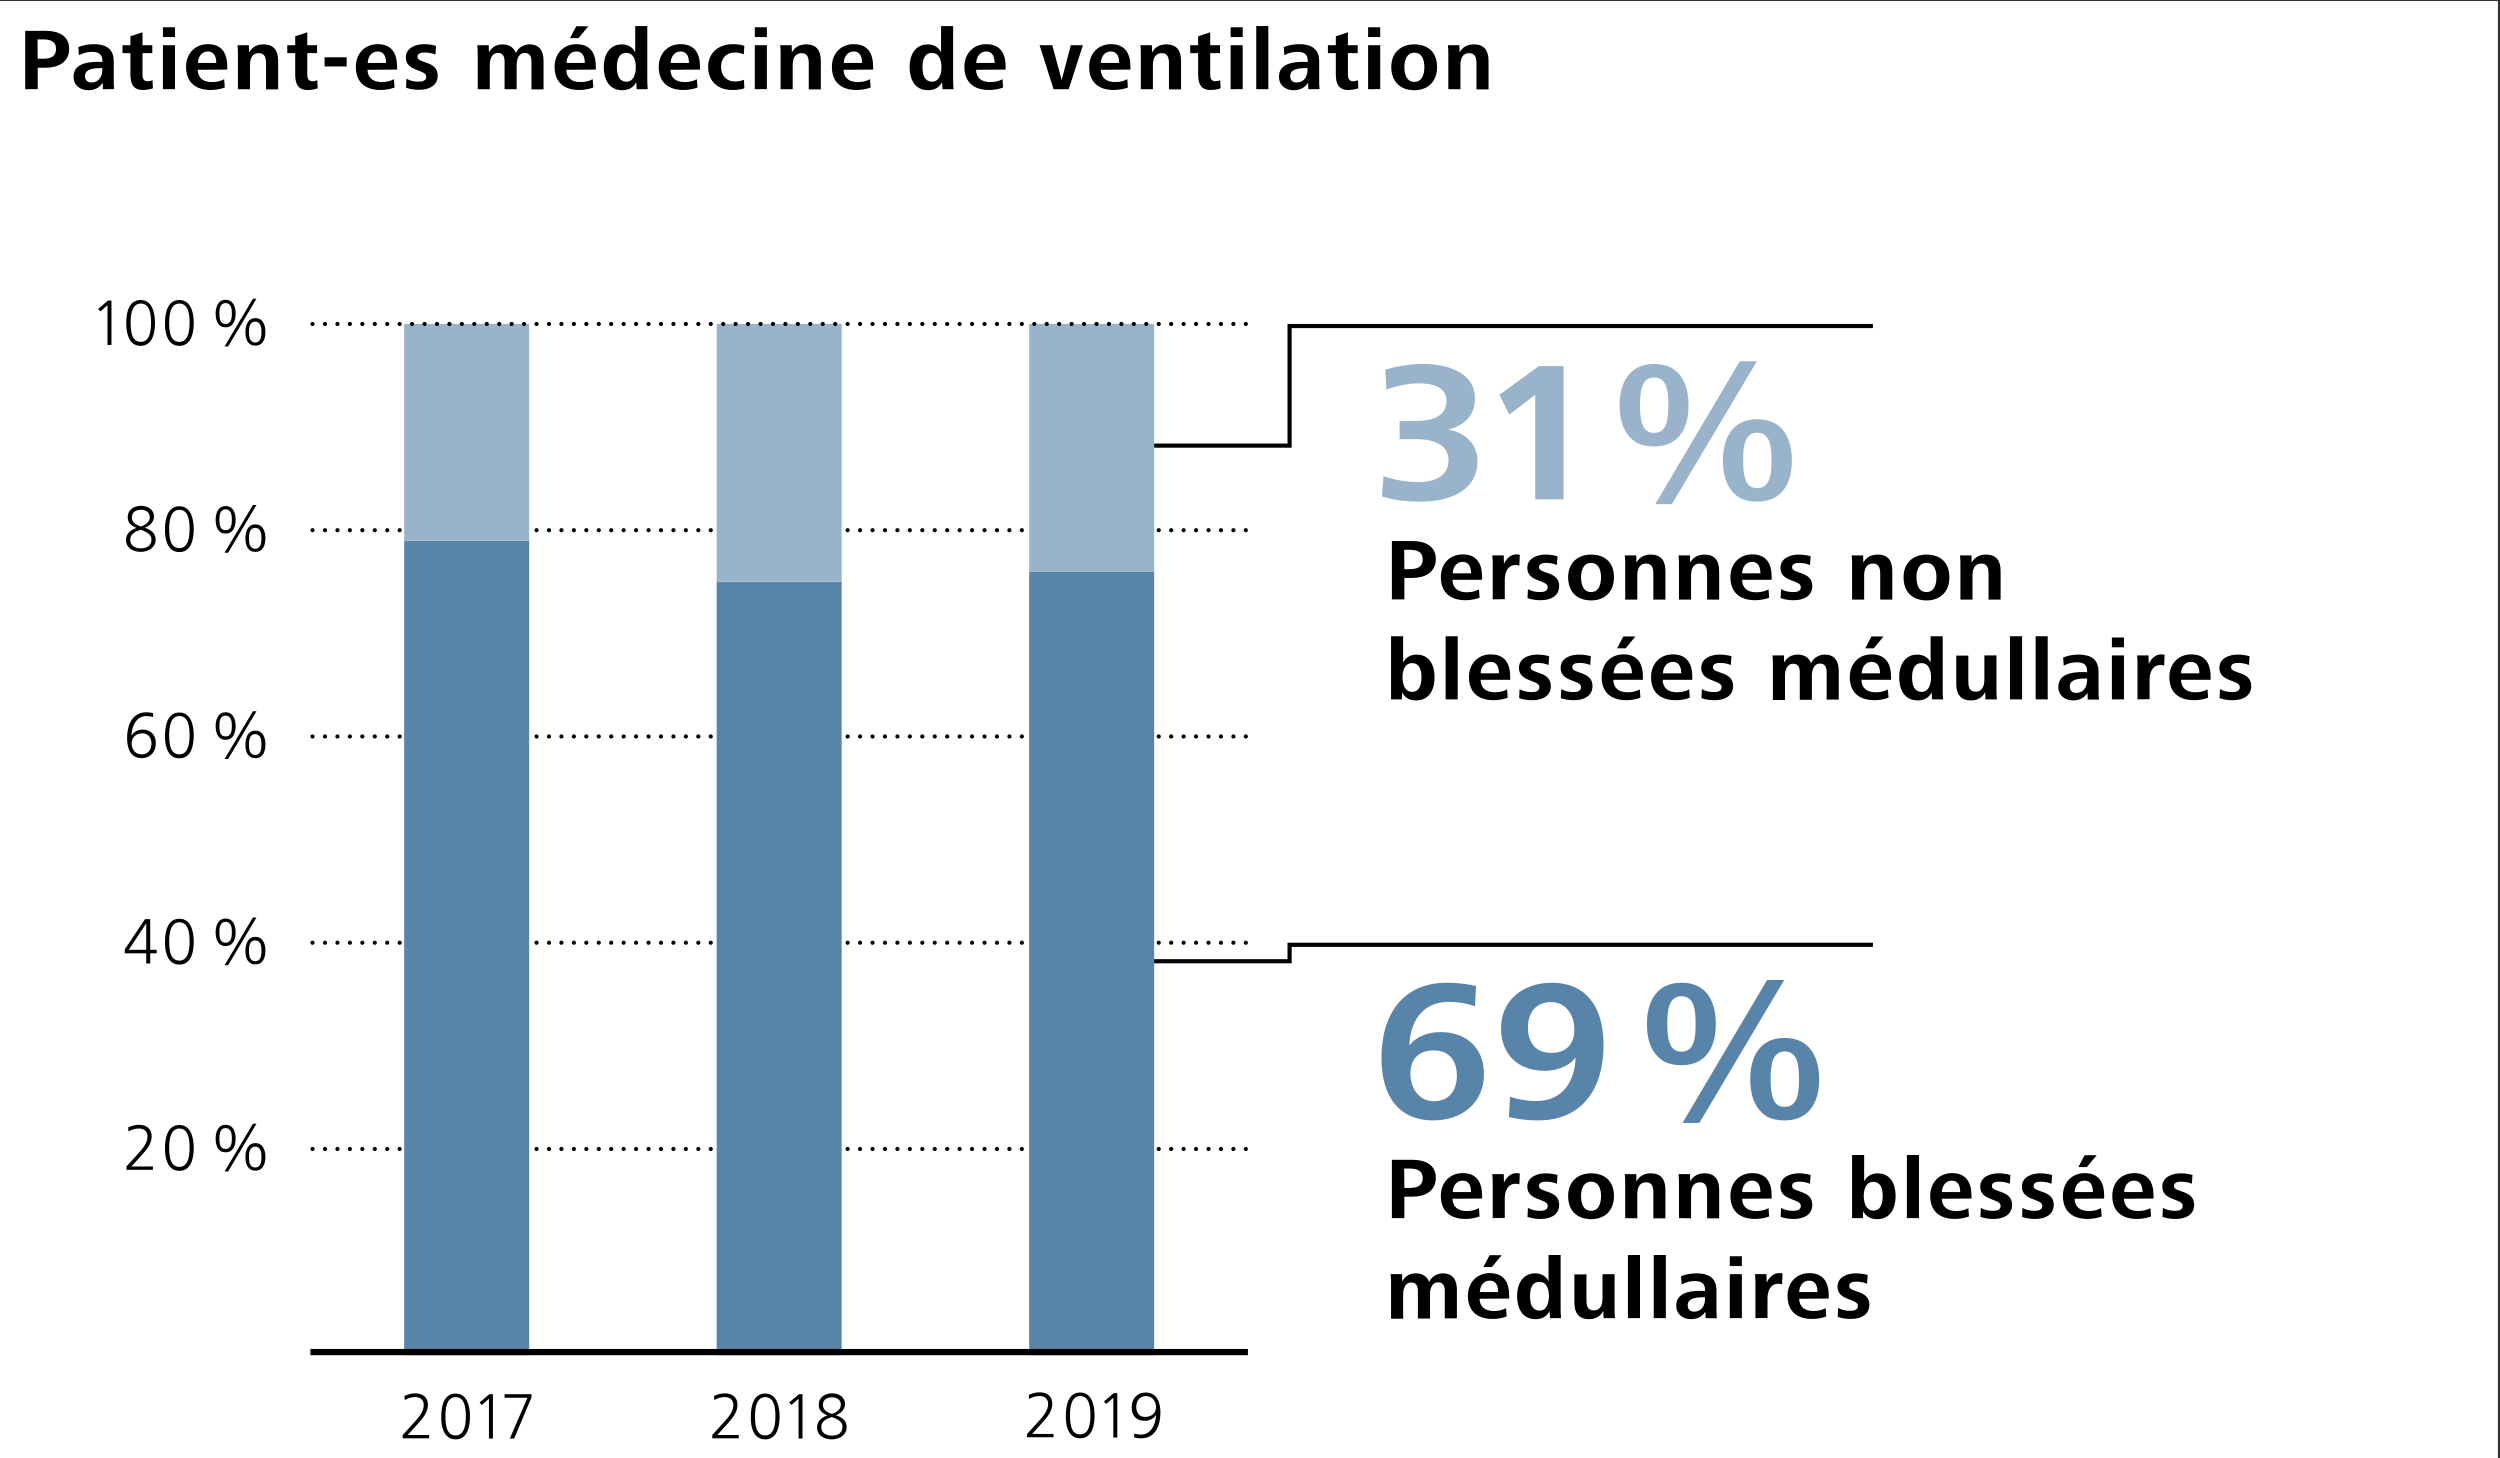 <?xml version="1.0" encoding="utf-8"?>
<!-- Generator: Adobe Illustrator 24.0.3, SVG Export Plug-In . SVG Version: 6.00 Build 0)  -->
<svg version="1.1" id="Ebene_1" xmlns="http://www.w3.org/2000/svg" xmlns:xlink="http://www.w3.org/1999/xlink" x="0px" y="0px"
	 viewBox="0 0 1200 700" style="enable-background:new 0 0 1200 700;" xml:space="preserve">
<rect x="0" y="0" width="1200" height="700" fill="#333333" stroke="none"/>
<style type="text/css">
	.st0{fill:#FFFFFF;}
	.st1{fill:none;stroke:#000000;stroke-width:2;stroke-linecap:round;stroke-linejoin:round;stroke-dasharray:0,5.973;}
	.st2{fill:none;stroke:#000000;stroke-width:2;stroke-linecap:round;stroke-linejoin:round;}
	.st3{fill:#5984A9;}
	.st4{fill:#99B3CA;}
	.st5{fill:none;stroke:#000000;stroke-width:2;}
	.st6{fill:none;stroke:#000000;stroke-width:3;}
</style>
<g>
	<polygon class="st0" points="-1,0.5 -1,700.5 1199,700.5 1199,0.5 	"/>
	<line class="st1" x1="156" y1="551.5" x2="595" y2="551.5"/>
	<path class="st2" d="M150,551.5L150,551.5 M598,551.5L598,551.5"/>
	<line class="st1" x1="156" y1="353.5" x2="595" y2="353.5"/>
	<path class="st2" d="M150,353.5L150,353.5 M598,353.5L598,353.5"/>
	<line class="st1" x1="156" y1="452.5" x2="595" y2="452.5"/>
	<path class="st2" d="M150,452.5L150,452.5 M598,452.5L598,452.5"/>
	<line class="st1" x1="156" y1="254.5" x2="595" y2="254.5"/>
	<path class="st2" d="M150,254.5L150,254.5 M598,254.5L598,254.5"/>
	<polygon class="st3" points="194,259.5 194,650.5 254,650.5 254,259.5 	"/>
	<polygon class="st3" points="344,279.2 344,650.5 404,650.5 404,279.2 	"/>
	<polygon class="st3" points="494,274.3 494,650.5 554,650.5 554,274.3 	"/>
	<polygon class="st4" points="194,155.5 194,259.5 254,259.5 254,155.5 	"/>
	<polygon class="st4" points="344,155.5 344,279.2 404,279.2 404,155.5 	"/>
	<polygon class="st4" points="494,155.5 494,274.3 554,274.3 554,155.5 	"/>
	<g>
		<path d="M12.1,42.8v-28H22c5.9,0,11.2,2.3,11.2,8.6c0,6.5-5.3,9.1-11.2,9.1h-3.9v10.3H12.1z M18.1,28.2h2.2c3.4,0,6.6-0.6,6.6-4.8
			c0-3.3-2.4-4.5-6.3-4.5H18L18.1,28.2L18.1,28.2z"/>
	</g>
	<g>
		<path d="M49.4,42.8l-0.1-3.1c-1.5,2.3-3.7,3.6-6.9,3.6c-3.9,0-7.1-2.3-7.1-6.5c0-5.6,5.4-7.1,11.3-7.1c0.8,0,1.7,0,2.5,0.1V29
			c0-3-1.8-4.1-5-4.1c-1.9,0-4.2,0.5-6.2,1.6l-0.3-3.9c2.2-0.9,4.9-1.4,7.3-1.4c5.7,0,9.7,2,9.7,8.2v8.4c0,2.1,0,3.5,0.2,5
			C54.8,42.8,49.4,42.8,49.4,42.8z M47.9,32.7c-3.4,0-7.1,0.6-7.1,3.8c0,2.1,1.3,3.1,3.1,3.1c3.5,0,5.2-2.9,5.2-6v-0.9
			C49.1,32.7,47.9,32.7,47.9,32.7z"/>
		<path d="M73.4,42.4c-1.5,0.5-3.2,0.8-4.8,0.8c-4.8,0-6-3.1-6-7.5V25.5h-3.8v-3.8h3.8v-4.3l5.8-1.9v6.2h4.7v3.8h-4.7v10.3
			c0,1.8,0.5,3.2,2.5,3.2c0.8,0,1.6-0.2,2.3-0.5L73.4,42.4z"/>
		<path d="M78.2,17.8v-4.7H84v4.7H78.2z M78.2,42.8V21.7H84v21.1C84,42.8,78.2,42.8,78.2,42.8z"/>
		<path d="M94.9,33.5c0.1,3.7,2.4,5.9,6.9,5.9c2.1,0,4.3-0.5,5.8-1.4l0.3,4c-1.7,0.7-4.4,1.2-6.7,1.2c-7.8,0-11.9-4.1-11.9-11.1
			c0-6.3,4.2-10.9,10.5-10.9c6.8,0,9.3,4.5,9.3,10.8v1.4L94.9,33.5L94.9,33.5z M103.8,30.2c0-2.6-0.8-5.5-4-5.5s-4.7,2.8-4.8,5.5
			H103.8z"/>
		<path d="M114.2,42.8V26.4c0-1.6,0-3.2-0.2-4.7h5.5l0.1,3.5c1.4-2.7,3.9-3.9,6.8-3.9c5.1,0,7.1,3,7.1,7.9v13.7h-5.8V30.5
			c0-2.5-0.4-5-3.5-5c-3.3,0-4.2,2.9-4.2,5.7v11.6C120,42.8,114.2,42.8,114.2,42.8z"/>
		<path d="M152.5,42.4c-1.5,0.5-3.2,0.8-4.8,0.8c-4.8,0-6-3.1-6-7.5V25.5h-3.8v-3.8h3.8v-4.3l5.8-1.9v6.2h4.7v3.8h-4.7v10.3
			c0,1.8,0.5,3.2,2.5,3.2c0.8,0,1.6-0.2,2.3-0.5L152.5,42.4z"/>
	</g>
	<g>
		<path d="M155.8,31.9v-4.4h10.6v4.4H155.8z"/>
		<path d="M176.4,33.5c0.1,3.7,2.4,5.9,6.9,5.9c2.1,0,4.3-0.5,5.8-1.4l0.3,4c-1.7,0.7-4.4,1.2-6.7,1.2c-7.8,0-11.9-4.1-11.9-11.1
			c0-6.3,4.2-10.9,10.5-10.9c6.8,0,9.3,4.5,9.3,10.8v1.4L176.4,33.5L176.4,33.5z M185.3,30.2c0-2.6-0.8-5.5-4-5.5s-4.7,2.8-4.8,5.5
			H185.3z"/>
		<path d="M195.1,37.8c1.8,1,3.8,1.4,5.8,1.4c2.2,0,3.7-0.6,3.7-2.4c0-3.6-9.8-2.3-9.8-9.2c0-4.7,4.8-6.4,8.7-6.4
			c2.1,0,4.2,0.3,5.8,0.8l-0.3,4.2c-1.7-0.7-3.4-1-5.2-1c-1.5,0-3.4,0.3-3.4,2.1c0,3.3,9.7,1.7,9.7,9c0,5.1-4.6,6.8-8.8,6.8
			c-2.4,0-4.4-0.3-6.4-1L195.1,37.8z"/>
		<path d="M229.3,42.8V26.4c0-1.6,0-3.2-0.2-4.7h5.5l0.1,3.5c1.3-2.6,3.6-3.9,6.6-3.9c3.2,0,5.5,1.7,6.3,4.2c1-2.6,3.9-4.2,6.5-4.2
			c5,0,6.8,3.3,6.8,7.9v13.7h-5.8V29.6c0-2.2-0.7-4.2-3.2-4.2c-2.9,0-3.9,3-3.9,5.7v11.7h-5.8V29.6c0-2.2-0.6-4.2-3.2-4.2
			c-2.9,0-3.9,3-3.9,5.7v11.7C235.1,42.8,229.3,42.8,229.3,42.8z"/>
		<path d="M271.8,33.5c0.1,3.7,2.4,5.9,6.9,5.9c2.1,0,4.3-0.5,5.8-1.4l0.3,4c-1.7,0.7-4.4,1.2-6.7,1.2c-7.8,0-11.9-4.1-11.9-11.1
			c0-6.3,4.2-10.9,10.5-10.9c6.8,0,9.3,4.5,9.3,10.8v1.4L271.8,33.5L271.8,33.5z M280.7,30.2c0-2.6-0.8-5.5-4-5.5s-4.7,2.8-4.8,5.5
			H280.7z M273.6,18.3l3-5.7h5.8l-4.7,5.7H273.6z"/>
		<path d="M305.6,42.8l-0.2-3.4c-1.3,2.7-3.8,3.9-6.7,3.9c-6.5,0-8.9-5.4-8.9-11.1c0-5.6,2.5-10.9,8.8-10.9c2.7,0,5.3,1.4,6.3,3.9
			V12.5h5.8v24.4c0,2.4,0,4.2,0.2,5.9C310.9,42.8,305.6,42.8,305.6,42.8z M300.7,39.2c3.6,0,4.5-4.1,4.5-7c0-2.9-0.9-6.8-4.6-6.8
			c-3.8,0-4.5,3.8-4.5,6.8c0,1.5,0.2,3.3,0.8,4.7C297.6,38.2,298.8,39.2,300.7,39.2z"/>
		<path d="M321.8,33.5c0.1,3.7,2.4,5.9,6.9,5.9c2.1,0,4.3-0.5,5.8-1.4l0.3,4c-1.7,0.7-4.4,1.2-6.7,1.2c-7.8,0-11.9-4.1-11.9-11.1
			c0-6.3,4.2-10.9,10.5-10.9c6.8,0,9.3,4.5,9.3,10.8v1.4L321.8,33.5L321.8,33.5z M330.7,30.2c0-2.6-0.8-5.5-4-5.5s-4.7,2.8-4.8,5.5
			H330.7z"/>
		<path d="M357.3,42.4c-1.9,0.6-3.7,0.8-5.8,0.8c-6.9,0-11.6-4.2-11.6-11.1c0-6.8,5.1-10.9,11.8-10.9c2.1,0,3.7,0.2,5.6,0.8
			l-0.3,4.1c-1.3-0.6-2.7-0.9-4.2-0.9c-4.3,0-6.7,2.9-6.7,6.9c0,3.9,2.3,7,6.7,7c1.5,0,2.8-0.2,4.3-0.8L357.3,42.4z"/>
		<path d="M362.3,17.8v-4.7h5.8v4.7H362.3z M362.3,42.8V21.7h5.8v21.1C368.1,42.8,362.3,42.8,362.3,42.8z"/>
		<path d="M374.7,42.8V26.4c0-1.6,0-3.2-0.2-4.7h5.5l0.1,3.5c1.4-2.7,3.9-3.9,6.8-3.9c5.1,0,7.1,3,7.1,7.9v13.7h-5.8V30.5
			c0-2.5-0.4-5-3.5-5c-3.3,0-4.2,2.9-4.2,5.7v11.6C380.5,42.8,374.7,42.8,374.7,42.8z"/>
		<path d="M404.9,33.5c0.1,3.7,2.4,5.9,6.9,5.9c2.1,0,4.3-0.5,5.8-1.4l0.3,4c-1.7,0.7-4.4,1.2-6.7,1.2c-7.8,0-11.9-4.1-11.9-11.1
			c0-6.3,4.2-10.9,10.5-10.9c6.8,0,9.3,4.5,9.3,10.8v1.4L404.9,33.5L404.9,33.5z M413.8,30.2c0-2.6-0.8-5.5-4-5.5s-4.7,2.8-4.8,5.5
			H413.8z"/>
		<path d="M452.4,42.8l-0.2-3.4c-1.3,2.7-3.8,3.9-6.7,3.9c-6.5,0-8.9-5.4-8.9-11.1c0-5.6,2.5-10.9,8.8-10.9c2.7,0,5.3,1.4,6.3,3.9
			V12.5h5.8v24.4c0,2.4,0,4.2,0.2,5.9C457.7,42.8,452.4,42.8,452.4,42.8z M447.4,39.2c3.6,0,4.5-4.1,4.5-7c0-2.9-0.9-6.8-4.6-6.8
			c-3.8,0-4.5,3.8-4.5,6.8c0,1.5,0.2,3.3,0.8,4.7C444.3,38.2,445.5,39.2,447.4,39.2z"/>
		<path d="M468.5,33.5c0.1,3.7,2.4,5.9,6.9,5.9c2.1,0,4.3-0.5,5.8-1.4l0.3,4c-1.7,0.7-4.4,1.2-6.7,1.2c-7.8,0-11.9-4.1-11.9-11.1
			c0-6.3,4.2-10.9,10.5-10.9c6.8,0,9.3,4.5,9.3,10.8v1.4L468.5,33.5L468.5,33.5z M477.4,30.2c0-2.6-0.8-5.5-4-5.5s-4.7,2.8-4.8,5.5
			H477.4z"/>
		<path d="M505.7,42.8L499,21.7h6.1l4.5,16.7l4.4-16.7h5.8L513,42.8H505.7z"/>
		<path d="M528.4,33.5c0.1,3.7,2.4,5.9,6.9,5.9c2.1,0,4.3-0.5,5.8-1.4l0.3,4c-1.7,0.7-4.4,1.2-6.7,1.2c-7.8,0-11.9-4.1-11.9-11.1
			c0-6.3,4.2-10.9,10.5-10.9c6.8,0,9.3,4.5,9.3,10.8v1.4L528.4,33.5L528.4,33.5z M537.2,30.2c0-2.6-0.8-5.5-4-5.5s-4.7,2.8-4.8,5.5
			H537.2z"/>
		<path d="M547.6,42.8V26.4c0-1.6,0-3.2-0.2-4.7h5.5l0.1,3.5c1.4-2.7,3.9-3.9,6.8-3.9c5.1,0,7.1,3,7.1,7.9v13.7h-5.8V30.5
			c0-2.5-0.4-5-3.5-5c-3.3,0-4.2,2.9-4.2,5.7v11.6C553.4,42.8,547.6,42.8,547.6,42.8z"/>
		<path d="M585.9,42.4c-1.5,0.5-3.2,0.8-4.8,0.8c-4.8,0-6-3.1-6-7.5V25.5h-3.8v-3.8h3.8v-4.3l5.8-1.9v6.2h4.7v3.8h-4.7v10.3
			c0,1.8,0.5,3.2,2.5,3.2c0.8,0,1.6-0.2,2.3-0.5L585.9,42.4z"/>
		<path d="M590.7,17.8v-4.7h5.8v4.7H590.7z M590.7,42.8V21.7h5.8v21.1C596.5,42.8,590.7,42.8,590.7,42.8z"/>
		<path d="M603,42.8V12.5h5.8v30.3H603z"/>
		<path d="M628,42.8l-0.1-3.1c-1.5,2.3-3.7,3.6-6.9,3.6c-3.9,0-7.1-2.3-7.1-6.5c0-5.6,5.4-7.1,11.3-7.1c0.8,0,1.7,0,2.5,0.1V29
			c0-3-1.8-4.1-5-4.1c-1.9,0-4.2,0.5-6.2,1.6l-0.3-3.9c2.2-0.9,4.9-1.4,7.3-1.4c5.7,0,9.7,2,9.7,8.2v8.4c0,2.1,0,3.5,0.2,5
			C633.4,42.8,628,42.8,628,42.8z M626.4,32.7c-3.4,0-7.1,0.6-7.1,3.8c0,2.1,1.3,3.1,3.1,3.1c3.5,0,5.2-2.9,5.2-6v-0.9
			C627.6,32.7,626.4,32.7,626.4,32.7z"/>
		<path d="M652,42.4c-1.5,0.5-3.2,0.8-4.8,0.8c-4.8,0-6-3.1-6-7.5V25.5h-3.8v-3.8h3.8v-4.3l5.8-1.9v6.2h4.7v3.8H647v10.3
			c0,1.8,0.5,3.2,2.5,3.2c0.8,0,1.6-0.2,2.3-0.5L652,42.4z"/>
		<path d="M656.7,17.8v-4.7h5.8v4.7H656.7z M656.7,42.8V21.7h5.8v21.1C662.5,42.8,656.7,42.8,656.7,42.8z"/>
		<path d="M667.8,32.2c0-6.9,4.6-10.9,11-10.9c6.8,0,11,3.9,11,10.9c0,6.8-4.2,11.1-11,11.1c-1.7,0-3.3-0.3-4.7-0.8
			C670.1,40.9,667.8,37.2,667.8,32.2z M678.9,39.3c3.7,0,4.8-3.6,4.8-7.1c0-3.2-1-6.9-4.8-6.9c-3.7,0-4.8,3.7-4.8,6.9
			c0,1.7,0.3,3.5,1,4.9C675.9,38.4,677,39.3,678.9,39.3z"/>
		<path d="M695.2,42.8V26.4c0-1.6,0-3.2-0.2-4.7h5.5l0.1,3.5c1.4-2.7,3.9-3.9,6.8-3.9c5.1,0,7.1,3,7.1,7.9v13.7h-5.8V30.5
			c0-2.5-0.4-5-3.5-5c-3.3,0-4.2,2.9-4.2,5.7v11.6C701,42.8,695.2,42.8,695.2,42.8z"/>
	</g>
	<path class="st4" d="M663.3,238.3c6.1,1.9,12.2,2.5,18.6,2.5c13.2,0,27.3-4.7,27.3-19.7c0-8.1-6.2-13.6-14.1-14.9
		c7.7-1.9,12.9-6.7,12.9-14.8c0-13.2-14.2-16.7-25-16.7c-6.1,0-12.4,1-18.1,2.8l0.6,9.5c4.7-1.8,10.8-3,15.7-3
		c5.9,0,13.1,1.5,13.1,8.4c0,7.8-7.2,9.7-15.6,9.7h-6.9v8.7h8.2c7.3,0,15.3,2.3,15.3,10.1s-7,10.5-14.4,10.5
		c-4.5,0-11.1-0.7-16.8-2.9L663.3,238.3z M750.5,239.7v-64h-11.8l-19,13.8l4.8,9.5l12.4-9.5v50.2H750.5z"/>
	<g>
		<path class="st4" d="M777.4,194.5c0-10,4.2-19.8,16.6-19.8c12.6,0,16.5,9.8,16.5,19.8s-3.9,19.8-16.5,19.8c-3.2,0-5.9-0.6-8-1.6
			C779.7,209.2,777.4,202.3,777.4,194.5z M794,207.8c6.3,0,6.8-7.1,6.8-13.3c0-6.6-0.6-13.3-6.8-13.3c-6.1,0-6.8,6.7-6.8,13.3
			c0,3.1,0.2,6.4,1.1,9S790.8,207.8,794,207.8z M794.5,242l40.6-68.6h8.2L802.5,242H794.5z M827,221c0-10,4.1-19.8,16.5-19.8
			c12.5,0,16.6,9.8,16.6,19.8s-4,19.8-16.6,19.8c-3.2,0-5.9-0.6-8-1.6C829.2,235.7,827,228.7,827,221z M843.5,234.3
			c6.3,0,6.8-7.1,6.8-13.3c0-6.6-0.6-13.3-6.8-13.3c-6.1,0-6.8,6.7-6.8,13.3c0,3.1,0.2,6.4,1.1,9
			C838.6,232.6,840.3,234.3,843.5,234.3z"/>
	</g>
	<g>
		<path d="M668.1,287.7v-28h9.9c5.9,0,11.2,2.3,11.2,8.6c0,6.5-5.3,9.1-11.2,9.1h-3.9v10.3H668.1z M674.1,273.2h2.2
			c3.4,0,6.6-0.6,6.6-4.8c0-3.3-2.4-4.5-6.3-4.5H674L674.1,273.2L674.1,273.2z"/>
	</g>
	<g>
		<path d="M697.2,278.4c0.1,3.7,2.4,5.9,6.9,5.9c2.1,0,4.3-0.5,5.8-1.4l0.3,4c-1.7,0.7-4.4,1.2-6.7,1.2c-7.8,0-11.9-4.1-11.9-11.1
			c0-6.3,4.2-10.9,10.5-10.9c6.8,0,9.3,4.5,9.3,10.8v1.4h-14.2V278.4z M706.1,275.2c0-2.6-0.8-5.5-4-5.5s-4.7,2.8-4.8,5.5H706.1z"/>
		<path d="M716.5,287.7v-16.4c0-1.6,0-3.1-0.2-4.7h5.5l0.1,4.1c1-2.3,3.1-4.6,5.9-4.6c0.6,0,1.1,0,1.7,0.2l-0.2,5.2
			c-0.5-0.2-1.2-0.3-1.8-0.3c-3.9,0-5.2,3.7-5.2,7v9.4L716.5,287.7L716.5,287.7z"/>
		<path d="M733.4,282.8c1.8,1,3.8,1.4,5.8,1.4c2.2,0,3.7-0.6,3.7-2.4c0-3.6-9.8-2.3-9.8-9.2c0-4.7,4.8-6.4,8.7-6.4
			c2.1,0,4.2,0.3,5.8,0.8l-0.3,4.2c-1.7-0.7-3.4-1-5.2-1c-1.5,0-3.4,0.3-3.4,2.1c0,3.3,9.7,1.7,9.7,9c0,5.1-4.6,6.8-8.8,6.8
			c-2.4,0-4.4-0.3-6.4-1L733.4,282.8z"/>
		<path d="M752.7,277.1c0-6.9,4.6-10.9,11-10.9c6.8,0,11,3.9,11,10.9c0,6.8-4.2,11.1-11,11.1c-1.7,0-3.3-0.3-4.7-0.8
			C754.9,285.8,752.7,282.2,752.7,277.1z M763.7,284.2c3.7,0,4.8-3.6,4.8-7.1c0-3.2-1-6.9-4.8-6.9c-3.7,0-4.8,3.7-4.8,6.9
			c0,1.7,0.3,3.5,1,4.9C760.7,283.3,761.9,284.2,763.7,284.2z"/>
		<path d="M780.1,287.7v-16.4c0-1.6,0-3.2-0.2-4.7h5.5l0.1,3.5c1.4-2.7,3.9-3.9,6.8-3.9c5.1,0,7.1,3,7.1,7.9v13.7h-5.8v-12.3
			c0-2.5-0.4-5-3.5-5c-3.3,0-4.2,2.9-4.2,5.7v11.6h-5.8V287.7z"/>
		<path d="M805.9,287.7v-16.4c0-1.6,0-3.2-0.2-4.7h5.5l0.1,3.5c1.4-2.7,3.9-3.9,6.8-3.9c5.1,0,7.1,3,7.1,7.9v13.7h-5.8v-12.3
			c0-2.5-0.4-5-3.5-5c-3.3,0-4.2,2.9-4.2,5.7v11.6h-5.8V287.7z"/>
		<path d="M836.2,278.4c0.1,3.7,2.4,5.9,6.9,5.9c2.1,0,4.3-0.5,5.8-1.4l0.3,4c-1.7,0.7-4.4,1.2-6.7,1.2c-7.8,0-11.9-4.1-11.9-11.1
			c0-6.3,4.2-10.9,10.5-10.9c6.8,0,9.3,4.5,9.3,10.8v1.4h-14.2V278.4z M845,275.2c0-2.6-0.8-5.5-4-5.5s-4.7,2.8-4.8,5.5H845z"/>
		<path d="M854.9,282.8c1.8,1,3.8,1.4,5.8,1.4c2.2,0,3.7-0.6,3.7-2.4c0-3.6-9.8-2.3-9.8-9.2c0-4.7,4.8-6.4,8.7-6.4
			c2.1,0,4.2,0.3,5.8,0.8l-0.3,4.2c-1.7-0.7-3.4-1-5.2-1c-1.5,0-3.4,0.3-3.4,2.1c0,3.3,9.7,1.7,9.7,9c0,5.1-4.6,6.8-8.8,6.8
			c-2.4,0-4.4-0.3-6.4-1L854.9,282.8z"/>
		<path d="M889,287.7v-16.4c0-1.6,0-3.2-0.2-4.7h5.5l0.1,3.5c1.4-2.7,3.9-3.9,6.8-3.9c5.1,0,7.1,3,7.1,7.9v13.7h-5.8v-12.3
			c0-2.5-0.4-5-3.5-5c-3.3,0-4.2,2.9-4.2,5.7v11.6H889V287.7z"/>
		<path d="M913.7,277.1c0-6.9,4.6-10.9,11-10.9c6.8,0,11,3.9,11,10.9c0,6.8-4.2,11.1-11,11.1c-1.7,0-3.3-0.3-4.7-0.8
			C915.9,285.8,913.7,282.2,913.7,277.1z M924.7,284.2c3.7,0,4.8-3.6,4.8-7.1c0-3.2-1-6.9-4.8-6.9c-3.7,0-4.8,3.7-4.8,6.9
			c0,1.7,0.3,3.5,1,4.9C921.7,283.3,922.9,284.2,924.7,284.2z"/>
		<path d="M941,287.7v-16.4c0-1.6,0-3.2-0.2-4.7h5.5l0.1,3.5c1.4-2.7,3.9-3.9,6.8-3.9c5.1,0,7.1,3,7.1,7.9v13.7h-5.8v-12.3
			c0-2.5-0.4-5-3.5-5c-3.3,0-4.2,2.9-4.2,5.7v11.6H941V287.7z"/>
	</g>
	<g>
		<path d="M667.7,335.7v-30.3h5.8v12.7c1.1-2.5,3.7-3.9,6.4-3.9c6.4,0,8.7,5.3,8.7,10.9c0,5.7-2.4,11.1-8.9,11.1
			c-2.9,0-5.4-1.2-6.7-3.9l-0.1,3.4L667.7,335.7L667.7,335.7z M677.8,332.1c3.8,0,4.5-4,4.5-7s-0.7-6.8-4.5-6.8
			c-3.7,0-4.6,3.9-4.6,6.8c0,1.5,0.3,3.2,0.9,4.6C674.9,331.1,676,332.1,677.8,332.1z"/>
		<path d="M693.9,335.7v-30.3h5.8v30.3H693.9z"/>
		<path d="M710.7,326.4c0.1,3.7,2.4,5.9,6.9,5.9c2.1,0,4.3-0.5,5.8-1.4l0.3,4c-1.7,0.7-4.4,1.2-6.7,1.2c-7.8,0-11.9-4.1-11.9-11.1
			c0-6.3,4.2-10.9,10.5-10.9c6.8,0,9.3,4.5,9.3,10.8v1.4h-14.2V326.4z M719.5,323.2c0-2.6-0.8-5.5-4-5.5s-4.7,2.8-4.8,5.5H719.5z"/>
		<path d="M729.4,330.8c1.8,1,3.8,1.4,5.8,1.4c2.2,0,3.7-0.6,3.7-2.4c0-3.6-9.8-2.3-9.8-9.2c0-4.7,4.8-6.4,8.7-6.4
			c2.1,0,4.2,0.3,5.8,0.8l-0.3,4.2c-1.7-0.7-3.4-1-5.2-1c-1.5,0-3.4,0.3-3.4,2.1c0,3.3,9.7,1.7,9.7,9c0,5.1-4.6,6.8-8.8,6.8
			c-2.4,0-4.4-0.3-6.4-1L729.4,330.8z"/>
		<path d="M749.4,330.8c1.8,1,3.8,1.4,5.8,1.4c2.2,0,3.7-0.6,3.7-2.4c0-3.6-9.8-2.3-9.8-9.2c0-4.7,4.8-6.4,8.7-6.4
			c2.1,0,4.2,0.3,5.8,0.8l-0.3,4.2c-1.7-0.7-3.4-1-5.2-1c-1.5,0-3.4,0.3-3.4,2.1c0,3.3,9.7,1.7,9.7,9c0,5.1-4.6,6.8-8.8,6.8
			c-2.4,0-4.4-0.3-6.4-1L749.4,330.8z"/>
		<path d="M774.4,326.4c0.1,3.7,2.4,5.9,6.9,5.9c2.1,0,4.3-0.5,5.8-1.4l0.3,4c-1.7,0.7-4.4,1.2-6.7,1.2c-7.8,0-11.9-4.1-11.9-11.1
			c0-6.3,4.2-10.9,10.5-10.9c6.8,0,9.3,4.5,9.3,10.8v1.4h-14.2V326.4z M783.3,323.2c0-2.6-0.8-5.5-4-5.5s-4.7,2.8-4.8,5.5H783.3z
			 M776.2,311.2l3-5.7h5.8l-4.7,5.7H776.2z"/>
		<path d="M798.1,326.4c0.1,3.7,2.4,5.9,6.9,5.9c2.1,0,4.3-0.5,5.8-1.4l0.3,4c-1.7,0.7-4.4,1.2-6.7,1.2c-7.8,0-11.9-4.1-11.9-11.1
			c0-6.3,4.2-10.9,10.5-10.9c6.8,0,9.3,4.5,9.3,10.8v1.4h-14.2V326.4z M807,323.2c0-2.6-0.8-5.5-4-5.5s-4.7,2.8-4.8,5.5H807z"/>
		<path d="M816.9,330.8c1.8,1,3.8,1.4,5.8,1.4c2.2,0,3.7-0.6,3.7-2.4c0-3.6-9.8-2.3-9.8-9.2c0-4.7,4.8-6.4,8.7-6.4
			c2.1,0,4.2,0.3,5.8,0.8l-0.3,4.2c-1.7-0.7-3.4-1-5.2-1c-1.5,0-3.4,0.3-3.4,2.1c0,3.3,9.7,1.7,9.7,9c0,5.1-4.6,6.8-8.8,6.8
			c-2.4,0-4.4-0.3-6.4-1L816.9,330.8z"/>
		<path d="M851,335.7v-16.4c0-1.6,0-3.2-0.2-4.7h5.5l0.1,3.5c1.3-2.6,3.6-3.9,6.6-3.9c3.2,0,5.5,1.7,6.3,4.2c1-2.6,3.9-4.2,6.5-4.2
			c5,0,6.8,3.3,6.8,7.9v13.7h-5.8v-13.1c0-2.2-0.7-4.2-3.2-4.2c-2.9,0-3.9,3-3.9,5.7v11.7h-5.8v-13.1c0-2.2-0.6-4.2-3.2-4.2
			c-2.9,0-3.9,3-3.9,5.7V336H851V335.7z"/>
		<path d="M893.5,326.4c0.1,3.7,2.4,5.9,6.9,5.9c2.1,0,4.3-0.5,5.8-1.4l0.3,4c-1.7,0.7-4.4,1.2-6.7,1.2c-7.8,0-11.9-4.1-11.9-11.1
			c0-6.3,4.2-10.9,10.5-10.9c6.8,0,9.3,4.5,9.3,10.8v1.4h-14.2V326.4z M902.4,323.2c0-2.6-0.8-5.5-4-5.5s-4.7,2.8-4.8,5.5H902.4z
			 M895.3,311.2l3-5.7h5.8l-4.7,5.7H895.3z"/>
		<path d="M927.4,335.7l-0.2-3.4c-1.3,2.7-3.8,3.9-6.7,3.9c-6.5,0-8.9-5.4-8.9-11.1c0-5.6,2.5-10.9,8.8-10.9c2.7,0,5.3,1.4,6.3,3.9
			v-12.7h5.8v24.4c0,2.4,0,4.2,0.2,5.9L927.4,335.7L927.4,335.7z M922.4,332.1c3.6,0,4.5-4.1,4.5-7s-0.9-6.8-4.6-6.8
			c-3.8,0-4.5,3.8-4.5,6.8c0,1.5,0.2,3.3,0.8,4.7C919.3,331.1,920.5,332.1,922.4,332.1z"/>
		<path d="M953,335.7l-0.1-3.5c-1.4,2.7-3.8,4-6.8,4c-5.1,0-7.1-3.1-7.1-7.9v-13.6h5.8V327c0,2.5,0.3,5,3.5,5c3.3,0,4.2-2.9,4.2-5.8
			v-11.6h5.8V331c0,1.6,0,3.2,0.2,4.7H953z"/>
		<path d="M964.8,335.7v-30.3h5.8v30.3H964.8z"/>
		<path d="M977.1,335.7v-30.3h5.8v30.3H977.1z"/>
		<path d="M1002.1,335.7l-0.1-3.1c-1.5,2.3-3.7,3.6-6.9,3.6c-3.9,0-7.1-2.3-7.1-6.5c0-5.6,5.4-7.1,11.3-7.1c0.8,0,1.7,0,2.5,0.1V322
			c0-3-1.8-4.1-5-4.1c-1.9,0-4.2,0.5-6.2,1.6l-0.3-3.9c2.2-0.9,4.9-1.4,7.3-1.4c5.7,0,9.7,2,9.7,8.2v8.4c0,2.1,0,3.5,0.2,5h-5.4
			V335.7z M1000.6,325.7c-3.4,0-7.1,0.6-7.1,3.8c0,2.1,1.3,3.1,3.1,3.1c3.5,0,5.2-2.9,5.2-6v-0.9H1000.6z"/>
		<path d="M1013.7,310.7V306h5.8v4.7H1013.7z M1013.7,335.7v-21.1h5.8v21.1H1013.7z"/>
		<path d="M1026,335.7v-16.4c0-1.6,0-3.1-0.2-4.7h5.5l0.1,4.1c1-2.3,3.1-4.6,5.9-4.6c0.6,0,1.1,0,1.7,0.2l-0.2,5.2
			c-0.5-0.2-1.2-0.3-1.8-0.3c-3.9,0-5.2,3.7-5.2,7v9.4L1026,335.7L1026,335.7z"/>
	</g>
	<g>
		<path d="M1046.9,326.4c0.1,3.7,2.4,5.9,6.9,5.9c2.1,0,4.3-0.5,5.8-1.4l0.3,4c-1.7,0.7-4.4,1.2-6.7,1.2c-7.8,0-11.9-4.1-11.9-11.1
			c0-6.3,4.2-10.9,10.5-10.9c6.8,0,9.3,4.5,9.3,10.8v1.4h-14.2V326.4z M1055.7,323.2c0-2.6-0.8-5.5-4-5.5s-4.7,2.8-4.8,5.5H1055.7z"
			/>
		<path d="M1065.6,330.8c1.8,1,3.8,1.4,5.8,1.4c2.2,0,3.7-0.6,3.7-2.4c0-3.6-9.8-2.3-9.8-9.2c0-4.7,4.8-6.4,8.7-6.4
			c2.1,0,4.2,0.3,5.8,0.8l-0.3,4.2c-1.7-0.7-3.4-1-5.2-1c-1.5,0-3.4,0.3-3.4,2.1c0,3.3,9.7,1.7,9.7,9c0,5.1-4.6,6.8-8.8,6.8
			c-2.4,0-4.4-0.3-6.4-1L1065.6,330.8z"/>
	</g>
	<path class="st3" d="M679.9,524.5c-1.9-2.4-2.9-5.8-2.9-9.1c0-7,3.9-11.2,11.2-11.2c7.4,0,11.1,5,11.1,12c0,7.2-3.7,12.4-11.1,12.4
		C684.5,528.6,681.8,526.9,679.9,524.5L679.9,524.5z M708.5,473.3c-4.7-1.1-9.4-1.6-14-1.6c-20.8,0-31.4,14.8-31.4,36.1
		c0,19.6,9.3,30,24.8,30c13.7,0,24.4-8.3,24.4-22.2c0-12.6-8.4-20.2-20.9-20.2c-5.5,0-11.5,1.9-14.9,6.4c0.3-11,6-20.9,18.8-20.9
		c4.4,0,8.6,0.7,12.7,2.1L708.5,473.3z M736.2,502c-1.8-2.2-2.8-5.1-2.8-8.6c0-7.2,3.7-12.4,11.1-12.4c7.3,0,11.2,6.4,11.2,13.2
		c0,7-3.9,11.2-11.2,11.2C740.8,505.3,738,504.2,736.2,502L736.2,502z M724.3,536.2c4.7,1.1,9.4,1.6,14,1.6
		c20.8,0,31.4-14.8,31.4-36.1c0-19.6-9.3-30-24.8-30c-13.4,0-24.4,8-24.4,21.9c0,12.7,8.4,20.4,20.9,20.4c5.5,0,11.5-1.9,14.9-6.4
		c-0.3,11-6,20.9-18.8,20.9c-4.4,0-8.6-0.7-12.7-2.1L724.3,536.2z"/>
	<g>
		<path class="st3" d="M790.5,491.5c0-10,4.2-19.8,16.6-19.8c12.6,0,16.5,9.8,16.5,19.8s-3.9,19.8-16.5,19.8c-3.2,0-5.9-0.6-8-1.6
			C792.8,506.2,790.5,499.3,790.5,491.5z M807.1,504.8c6.3,0,6.8-7.1,6.8-13.3c0-6.6-0.6-13.3-6.8-13.3c-6.1,0-6.8,6.7-6.8,13.3
			c0,3.1,0.2,6.4,1.1,9S804,504.8,807.1,504.8z M807.6,539l40.6-68.6h8.2L815.7,539H807.6z M840.1,518c0-10,4.1-19.8,16.5-19.8
			c12.5,0,16.6,9.8,16.6,19.8s-4,19.8-16.6,19.8c-3.2,0-5.9-0.6-8-1.6C842.4,532.7,840.1,525.7,840.1,518z M856.7,531.3
			c6.3,0,6.8-7.1,6.8-13.3c0-6.6-0.6-13.3-6.8-13.3c-6.1,0-6.8,6.7-6.8,13.3c0,3.1,0.2,6.4,1.1,9
			C851.8,529.6,853.5,531.3,856.7,531.3z"/>
	</g>
	<g>
		<path d="M668.1,584.7v-28h9.9c5.9,0,11.2,2.3,11.2,8.6c0,6.5-5.3,9.1-11.2,9.1h-3.9v10.3L668.1,584.7L668.1,584.7z M674.1,570.2
			h2.2c3.4,0,6.6-0.6,6.6-4.8c0-3.3-2.4-4.5-6.3-4.5H674L674.1,570.2L674.1,570.2z"/>
	</g>
	<g>
		<path d="M697.2,575.4c0.1,3.7,2.4,5.9,6.9,5.9c2.1,0,4.3-0.5,5.8-1.4l0.3,4c-1.7,0.7-4.4,1.2-6.7,1.2c-7.8,0-11.9-4.1-11.9-11.1
			c0-6.3,4.2-10.9,10.5-10.9c6.8,0,9.3,4.5,9.3,10.8v1.4L697.2,575.4L697.2,575.4z M706.1,572.2c0-2.6-0.8-5.5-4-5.5
			s-4.7,2.8-4.8,5.5H706.1z"/>
		<path d="M716.5,584.7v-16.4c0-1.6,0-3.1-0.2-4.7h5.5l0.1,4.1c1-2.3,3.1-4.6,5.9-4.6c0.6,0,1.1,0,1.7,0.2l-0.2,5.2
			c-0.5-0.2-1.2-0.3-1.8-0.3c-3.9,0-5.2,3.7-5.2,7v9.4L716.5,584.7L716.5,584.7z"/>
		<path d="M733.4,579.8c1.8,1,3.8,1.4,5.8,1.4c2.2,0,3.7-0.6,3.7-2.4c0-3.6-9.8-2.3-9.8-9.2c0-4.7,4.8-6.4,8.7-6.4
			c2.1,0,4.2,0.3,5.8,0.8l-0.3,4.2c-1.7-0.7-3.4-1-5.2-1c-1.5,0-3.4,0.3-3.4,2.1c0,3.3,9.7,1.7,9.7,9c0,5.1-4.6,6.8-8.8,6.8
			c-2.4,0-4.4-0.3-6.4-1L733.4,579.8z"/>
		<path d="M752.7,574.1c0-6.9,4.6-10.9,11-10.9c6.8,0,11,3.9,11,10.9c0,6.8-4.2,11.1-11,11.1c-1.7,0-3.3-0.3-4.7-0.8
			C754.9,582.8,752.7,579.2,752.7,574.1z M763.7,581.2c3.7,0,4.8-3.6,4.8-7.1c0-3.2-1-6.9-4.8-6.9c-3.7,0-4.8,3.7-4.8,6.9
			c0,1.7,0.3,3.5,1,4.9C760.7,580.3,761.9,581.2,763.7,581.2z"/>
		<path d="M780.1,584.7v-16.4c0-1.6,0-3.2-0.2-4.7h5.5l0.1,3.5c1.4-2.7,3.9-3.9,6.8-3.9c5.1,0,7.1,3,7.1,7.9v13.7h-5.8v-12.3
			c0-2.5-0.4-5-3.5-5c-3.3,0-4.2,2.9-4.2,5.7v11.6L780.1,584.7L780.1,584.7z"/>
		<path d="M805.9,584.7v-16.4c0-1.6,0-3.2-0.2-4.7h5.5l0.1,3.5c1.4-2.7,3.9-3.9,6.8-3.9c5.1,0,7.1,3,7.1,7.9v13.7h-5.8v-12.3
			c0-2.5-0.4-5-3.5-5c-3.3,0-4.2,2.9-4.2,5.7v11.6L805.9,584.7L805.9,584.7z"/>
		<path d="M836.2,575.4c0.1,3.7,2.4,5.9,6.9,5.9c2.1,0,4.3-0.5,5.8-1.4l0.3,4c-1.7,0.7-4.4,1.2-6.7,1.2c-7.8,0-11.9-4.1-11.9-11.1
			c0-6.3,4.2-10.9,10.5-10.9c6.8,0,9.3,4.5,9.3,10.8v1.4L836.2,575.4L836.2,575.4z M845,572.2c0-2.6-0.8-5.5-4-5.5s-4.7,2.8-4.8,5.5
			H845z"/>
		<path d="M854.9,579.8c1.8,1,3.8,1.4,5.8,1.4c2.2,0,3.7-0.6,3.7-2.4c0-3.6-9.8-2.3-9.8-9.2c0-4.7,4.8-6.4,8.7-6.4
			c2.1,0,4.2,0.3,5.8,0.8l-0.3,4.2c-1.7-0.7-3.4-1-5.2-1c-1.5,0-3.4,0.3-3.4,2.1c0,3.3,9.7,1.7,9.7,9c0,5.1-4.6,6.8-8.8,6.8
			c-2.4,0-4.4-0.3-6.4-1L854.9,579.8z"/>
		<path d="M889,584.7v-30.3h5.8v12.7c1.1-2.5,3.7-3.9,6.4-3.9c6.4,0,8.7,5.3,8.7,10.9c0,5.7-2.4,11.1-8.9,11.1
			c-2.9,0-5.4-1.2-6.7-3.9l-0.1,3.4H889z M899.2,581.1c3.8,0,4.5-4,4.5-7s-0.7-6.8-4.5-6.8c-3.7,0-4.6,3.9-4.6,6.8
			c0,1.5,0.3,3.2,0.9,4.6C896.3,580,897.4,581.1,899.2,581.1z"/>
		<path d="M915.3,584.7v-30.3h5.8v30.3H915.3z"/>
		<path d="M932.1,575.4c0.1,3.7,2.4,5.9,6.9,5.9c2.1,0,4.3-0.5,5.8-1.4l0.3,4c-1.7,0.7-4.4,1.2-6.7,1.2c-7.8,0-11.9-4.1-11.9-11.1
			c0-6.3,4.2-10.9,10.5-10.9c6.8,0,9.3,4.5,9.3,10.8v1.4L932.1,575.4L932.1,575.4z M940.9,572.2c0-2.6-0.8-5.5-4-5.5
			s-4.7,2.8-4.8,5.5H940.9z"/>
		<path d="M950.8,579.8c1.8,1,3.8,1.4,5.8,1.4c2.2,0,3.7-0.6,3.7-2.4c0-3.6-9.8-2.3-9.8-9.2c0-4.7,4.8-6.4,8.7-6.4
			c2.1,0,4.2,0.3,5.8,0.8l-0.3,4.2c-1.7-0.7-3.4-1-5.2-1c-1.5,0-3.4,0.3-3.4,2.1c0,3.3,9.7,1.7,9.7,9c0,5.1-4.6,6.8-8.8,6.8
			c-2.4,0-4.4-0.3-6.4-1L950.8,579.8z"/>
		<path d="M970.8,579.8c1.8,1,3.8,1.4,5.8,1.4c2.2,0,3.7-0.6,3.7-2.4c0-3.6-9.8-2.3-9.8-9.2c0-4.7,4.8-6.4,8.7-6.4
			c2.1,0,4.2,0.3,5.8,0.8l-0.3,4.2c-1.7-0.7-3.4-1-5.2-1c-1.5,0-3.4,0.3-3.4,2.1c0,3.3,9.7,1.7,9.7,9c0,5.1-4.6,6.8-8.8,6.8
			c-2.4,0-4.4-0.3-6.4-1L970.8,579.8z"/>
		<path d="M995.8,575.4c0.1,3.7,2.4,5.9,6.9,5.9c2.1,0,4.3-0.5,5.8-1.4l0.3,4c-1.7,0.7-4.4,1.2-6.7,1.2c-7.8,0-11.9-4.1-11.9-11.1
			c0-6.3,4.2-10.9,10.5-10.9c6.8,0,9.3,4.5,9.3,10.8v1.4L995.8,575.4L995.8,575.4z M1004.6,572.2c0-2.6-0.8-5.5-4-5.5
			s-4.7,2.8-4.8,5.5H1004.6z M997.6,560.2l3-5.7h5.8l-4.7,5.7H997.6z"/>
		<path d="M1019.5,575.4c0.1,3.7,2.4,5.9,6.9,5.9c2.1,0,4.3-0.5,5.8-1.4l0.3,4c-1.7,0.7-4.4,1.2-6.7,1.2c-7.8,0-11.9-4.1-11.9-11.1
			c0-6.3,4.2-10.9,10.5-10.9c6.8,0,9.3,4.5,9.3,10.8v1.4L1019.5,575.4L1019.5,575.4z M1028.4,572.2c0-2.6-0.8-5.5-4-5.5
			c-3.2,0-4.7,2.8-4.8,5.5H1028.4z"/>
		<path d="M1038.2,579.8c1.8,1,3.8,1.4,5.8,1.4c2.2,0,3.7-0.6,3.7-2.4c0-3.6-9.8-2.3-9.8-9.2c0-4.7,4.8-6.4,8.7-6.4
			c2.1,0,4.2,0.3,5.8,0.8l-0.3,4.2c-1.7-0.7-3.4-1-5.2-1c-1.5,0-3.4,0.3-3.4,2.1c0,3.3,9.7,1.7,9.7,9c0,5.1-4.6,6.8-8.8,6.8
			c-2.4,0-4.4-0.3-6.4-1L1038.2,579.8z"/>
	</g>
	<g>
		<path d="M667.7,632.7v-16.4c0-1.6,0-3.2-0.2-4.7h5.5l0.1,3.5c1.3-2.6,3.6-3.9,6.6-3.9c3.2,0,5.5,1.7,6.3,4.2
			c1-2.6,3.9-4.2,6.5-4.2c5,0,6.8,3.3,6.8,7.9v13.7h-5.8v-13.1c0-2.2-0.7-4.2-3.2-4.2c-2.9,0-3.9,3-3.9,5.7v11.7h-5.8v-13.1
			c0-2.2-0.6-4.2-3.2-4.2c-2.9,0-3.9,3-3.9,5.7V633h-5.8V632.7z"/>
		<path d="M710.2,623.4c0.1,3.7,2.4,5.9,6.9,5.9c2.1,0,4.3-0.5,5.8-1.4l0.3,4c-1.7,0.7-4.4,1.2-6.7,1.2c-7.8,0-11.9-4.1-11.9-11.1
			c0-6.3,4.2-10.9,10.5-10.9c6.8,0,9.3,4.5,9.3,10.8v1.4L710.2,623.4L710.2,623.4z M719.1,620.2c0-2.6-0.8-5.5-4-5.5
			s-4.7,2.8-4.8,5.5H719.1z M712,608.2l3-5.7h5.8l-4.7,5.7H712z"/>
		<path d="M744,632.7l-0.2-3.4c-1.3,2.7-3.8,3.9-6.7,3.9c-6.5,0-8.9-5.4-8.9-11.1c0-5.6,2.5-10.9,8.8-10.9c2.7,0,5.3,1.4,6.3,3.9
			v-12.7h5.8v24.4c0,2.4,0,4.2,0.2,5.9L744,632.7L744,632.7z M739,629.1c3.6,0,4.5-4.1,4.5-7s-0.9-6.8-4.6-6.8
			c-3.8,0-4.5,3.8-4.5,6.8c0,1.5,0.2,3.3,0.8,4.7C736,628.1,737.1,629.1,739,629.1z"/>
		<path d="M769.7,632.7l-0.1-3.5c-1.4,2.7-3.8,4-6.8,4c-5.1,0-7.1-3.1-7.1-7.9v-13.6h5.8V624c0,2.5,0.3,5,3.5,5
			c3.3,0,4.2-2.9,4.2-5.8v-11.6h5.8V628c0,1.6,0,3.2,0.2,4.7H769.7z"/>
		<path d="M781.4,632.7v-30.3h5.8v30.3H781.4z"/>
		<path d="M793.8,632.7v-30.3h5.8v30.3H793.8z"/>
		<path d="M818.7,632.7l-0.1-3.1c-1.5,2.3-3.7,3.6-6.9,3.6c-3.9,0-7.1-2.3-7.1-6.5c0-5.6,5.4-7.1,11.3-7.1c0.8,0,1.7,0,2.5,0.1V619
			c0-3-1.8-4.1-5-4.1c-1.9,0-4.2,0.5-6.2,1.6l-0.3-3.9c2.2-0.9,4.9-1.4,7.3-1.4c5.7,0,9.7,2,9.7,8.2v8.4c0,2.1,0,3.5,0.2,5
			L818.7,632.7L818.7,632.7z M817.2,622.7c-3.4,0-7.1,0.6-7.1,3.8c0,2.1,1.3,3.1,3.1,3.1c3.5,0,5.2-2.9,5.2-6v-0.9L817.2,622.7
			L817.2,622.7z"/>
		<path d="M830.3,607.7V603h5.8v4.7H830.3z M830.3,632.7v-21.1h5.8v21.1H830.3z"/>
		<path d="M842.6,632.7v-16.4c0-1.6,0-3.1-0.2-4.7h5.5l0.1,4.1c1-2.3,3.1-4.6,5.9-4.6c0.6,0,1.1,0,1.7,0.2l-0.2,5.2
			c-0.5-0.2-1.2-0.3-1.8-0.3c-3.9,0-5.2,3.7-5.2,7v9.4L842.6,632.7L842.6,632.7z"/>
	</g>
	<g>
		<path d="M863.6,623.4c0.1,3.7,2.4,5.9,6.9,5.9c2.1,0,4.3-0.5,5.8-1.4l0.3,4c-1.7,0.7-4.4,1.2-6.7,1.2c-7.8,0-11.9-4.1-11.9-11.1
			c0-6.3,4.2-10.9,10.5-10.9c6.8,0,9.3,4.5,9.3,10.8v1.4L863.6,623.4L863.6,623.4z M872.4,620.2c0-2.6-0.8-5.5-4-5.5
			s-4.7,2.8-4.8,5.5H872.4z"/>
		<path d="M882.3,627.8c1.8,1,3.8,1.4,5.8,1.4c2.2,0,3.7-0.6,3.7-2.4c0-3.6-9.8-2.3-9.8-9.2c0-4.7,4.8-6.4,8.7-6.4
			c2.1,0,4.2,0.3,5.8,0.8l-0.3,4.2c-1.7-0.7-3.4-1-5.2-1c-1.5,0-3.4,0.3-3.4,2.1c0,3.3,9.7,1.7,9.7,9c0,5.1-4.6,6.8-8.8,6.8
			c-2.4,0-4.4-0.3-6.4-1L882.3,627.8z"/>
	</g>
	<path class="st5" d="M554,213.9h65v-57.4h280 M554,461.4h65v-7.9h280"/>
	<path d="M73.4,561.6v-1.7H63.1l4-4.4c3.2-3.5,5.7-6.4,5.7-10.1c0-3.7-2.6-5.5-6.1-5.5c-1.8,0-3.6,0.5-5.2,1.3l0.2,1.9
		c1.6-0.9,3.1-1.4,5-1.4c2.3,0,4.1,1.2,4.1,3.8c0,3.2-2.3,5.9-5.1,8.9l-5,5.5v1.6h12.7V561.6z M82.5,560.9c0.9,0.7,2.1,1.1,3.6,1.1
		c5.8,0,6.9-6.4,6.9-11c0-4.5-1.2-11-6.9-11c-5.8,0-6.9,6.4-6.9,11C79.1,554.4,79.8,558.9,82.5,560.9L82.5,560.9z M81.9,556.8
		c-0.6-1.9-0.7-4.2-0.7-5.9c0-3.2,0.4-9.2,4.9-9.2c4.6,0,4.9,5.9,4.9,9.2s-0.4,9.2-4.9,9.2C83.8,560.1,82.6,558.7,81.9,556.8
		L81.9,556.8z"/>
	<g>
		<path d="M103.5,546.5c0-2.8,1-6.6,4.8-6.6s4.8,3.7,4.8,6.6c0,2.9-0.9,6.6-4.8,6.6c-1,0-1.8-0.2-2.4-0.6
			C104,551.2,103.5,548.7,103.5,546.5z M108.3,551.5c2.8,0,3-3.1,3-5s-0.2-5-3-5s-3,3.1-3,5c0,1,0.1,2.2,0.4,3.2
			C106.1,550.8,106.9,551.5,108.3,551.5z M107.8,562.3l13.6-22.9h1.7l-13.6,22.9H107.8z M117.8,555.3c0-2.8,1-6.6,4.8-6.6
			s4.8,3.7,4.8,6.6c0,2.9-0.9,6.6-4.8,6.6c-1,0-1.8-0.2-2.4-0.6C118.2,560,117.8,557.6,117.8,555.3z M122.5,560.4c2.8,0,3-3.1,3-5
			s-0.2-5-3-5s-3,3.1-3,5c0,1,0.1,2.2,0.4,3.2C120.4,559.6,121.1,560.4,122.5,560.4z"/>
	</g>
	<path d="M64.4,360.5c-0.8-1-1.2-2.4-1.2-3.8c0-2.7,2.1-4.7,5.1-4.7c2.9,0,4.4,2.2,4.4,4.9c0,3-1.7,5.2-4.6,5.2
		C66.4,362.1,65.2,361.5,64.4,360.5L64.4,360.5z M73.5,342.4c-1-0.4-2.2-0.5-3.3-0.5c-6.8,0-9.2,6.3-9.2,12.3c0,4.6,1.3,9.7,7.1,9.7
		c4.1,0,6.7-3,6.7-7.2c0-3.8-2.3-6.5-6.4-6.5c-2.2,0-4.4,1.2-5.3,2.9c0.1-4.3,2.2-9.4,7.2-9.4c1.2,0,2.3,0.2,3.2,0.5L73.5,342.4z
		 M82.5,362.9c0.9,0.7,2.1,1.1,3.6,1.1c5.8,0,6.9-6.4,6.9-11c0-4.5-1.2-11-6.9-11c-5.8,0-6.9,6.4-6.9,11
		C79.1,356.4,79.8,360.9,82.5,362.9L82.5,362.9z M81.9,358.8c-0.6-1.9-0.7-4.2-0.7-5.9c0-3.2,0.4-9.2,4.9-9.2c4.6,0,4.9,5.9,4.9,9.2
		c0,3.3-0.4,9.2-4.9,9.2C83.8,362.1,82.6,360.7,81.9,358.8L81.9,358.8z"/>
	<g>
		<path d="M103.5,348.5c0-2.8,1-6.6,4.8-6.6s4.8,3.7,4.8,6.6s-0.9,6.6-4.8,6.6c-1,0-1.8-0.2-2.4-0.6
			C104,353.2,103.5,350.7,103.5,348.5z M108.3,353.5c2.8,0,3-3.1,3-5s-0.2-5-3-5s-3,3.1-3,5c0,1,0.1,2.2,0.4,3.2
			C106.1,352.8,106.9,353.5,108.3,353.5z M107.8,364.3l13.6-22.9h1.7l-13.6,22.9H107.8z M117.8,357.3c0-2.8,1-6.6,4.8-6.6
			s4.8,3.7,4.8,6.6s-0.9,6.6-4.8,6.6c-1,0-1.8-0.2-2.4-0.6C118.2,362,117.8,359.6,117.8,357.3z M122.5,362.4c2.8,0,3-3.1,3-5
			s-0.2-5-3-5s-3,3.1-3,5c0,1,0.1,2.2,0.4,3.2C120.4,361.6,121.1,362.4,122.5,362.4z"/>
	</g>
	<path d="M70.2,457.6v4.9h1.9v-4.9h3.1v-1.7h-3.1v-14.7h-2.5l-9.7,14.5v1.9L70.2,457.6L70.2,457.6z M70.2,443.2v12.7h-8.4
		L70.2,443.2z M82.5,461.9c0.9,0.7,2.1,1.1,3.6,1.1c5.8,0,6.9-6.4,6.9-11c0-4.5-1.2-11-6.9-11c-5.8,0-6.9,6.4-6.9,11
		C79.1,455.4,79.8,459.9,82.5,461.9L82.5,461.9z M81.9,457.8c-0.6-1.9-0.7-4.2-0.7-5.9c0-3.2,0.4-9.2,4.9-9.2c4.6,0,4.9,5.9,4.9,9.2
		c0,3.3-0.4,9.2-4.9,9.2C83.8,461.1,82.6,459.7,81.9,457.8L81.9,457.8z"/>
	<g>
		<path d="M103.5,447.5c0-2.8,1-6.6,4.8-6.6s4.8,3.7,4.8,6.6s-0.9,6.6-4.8,6.6c-1,0-1.8-0.2-2.4-0.6
			C104,452.2,103.5,449.7,103.5,447.5z M108.3,452.5c2.8,0,3-3.1,3-5s-0.2-5-3-5s-3,3.1-3,5c0,1,0.1,2.2,0.4,3.2
			C106.1,451.8,106.9,452.5,108.3,452.5z M107.8,463.3l13.6-22.9h1.7l-13.6,22.9H107.8z M117.8,456.3c0-2.8,1-6.6,4.8-6.6
			s4.8,3.7,4.8,6.6s-0.9,6.6-4.8,6.6c-1,0-1.8-0.2-2.4-0.6C118.2,461,117.8,458.6,117.8,456.3z M122.5,461.4c2.8,0,3-3.1,3-5
			s-0.2-5-3-5s-3,3.1-3,5c0,1,0.1,2.2,0.4,3.2C120.4,460.6,121.1,461.4,122.5,461.4z"/>
	</g>
	<path d="M53.5,165.6v-21.3h-1.7l-4.7,4l1.1,1.2l3.4-3v19.1H53.5z M63.9,164.9c0.9,0.7,2.1,1.1,3.6,1.1c5.8,0,6.9-6.4,6.9-11
		c0-4.5-1.2-11-6.9-11c-5.8,0-6.9,6.4-6.9,11C60.6,158.4,61.2,162.9,63.9,164.9L63.9,164.9z M63.4,160.8c-0.6-1.9-0.7-4.2-0.7-5.9
		c0-3.2,0.4-9.2,4.9-9.2c4.6,0,4.9,5.9,4.9,9.2s-0.4,9.2-4.9,9.2C65.3,164.1,64,162.7,63.4,160.8L63.4,160.8z M82.5,164.9
		c0.9,0.7,2.1,1.1,3.6,1.1c5.8,0,6.9-6.4,6.9-11c0-4.5-1.2-11-6.9-11c-5.8,0-6.9,6.4-6.9,11C79.1,158.4,79.8,162.9,82.5,164.9
		L82.5,164.9z M81.9,160.8c-0.6-1.9-0.7-4.2-0.7-5.9c0-3.2,0.4-9.2,4.9-9.2c4.6,0,4.9,5.9,4.9,9.2s-0.4,9.2-4.9,9.2
		C83.8,164.1,82.6,162.7,81.9,160.8L81.9,160.8z"/>
	<g>
		<path d="M103.5,150.5c0-2.8,1-6.6,4.8-6.6s4.8,3.7,4.8,6.6c0,2.9-0.9,6.6-4.8,6.6c-1,0-1.8-0.2-2.4-0.6
			C104,155.2,103.5,152.7,103.5,150.5z M108.3,155.5c2.8,0,3-3.1,3-5s-0.2-5-3-5s-3,3.1-3,5c0,1,0.1,2.2,0.4,3.2
			C106.1,154.8,106.9,155.5,108.3,155.5z M107.8,166.3l13.6-22.9h1.7l-13.6,22.9H107.8z M117.8,159.3c0-2.8,1-6.6,4.8-6.6
			s4.8,3.7,4.8,6.6c0,2.9-0.9,6.6-4.8,6.6c-1,0-1.8-0.2-2.4-0.6C118.2,164,117.8,161.6,117.8,159.3z M122.5,164.4c2.8,0,3-3.1,3-5
			s-0.2-5-3-5s-3,3.1-3,5c0,1,0.1,2.2,0.4,3.2C120.4,163.6,121.1,164.4,122.5,164.4z"/>
	</g>
	<path d="M69.4,255c1.8,0.8,3.3,2,3.3,3.9c0,3.3-2.5,4.3-5.1,4.3s-5.1-1.2-5.1-4.1c0-2.7,2.3-4,5.1-4.8
		C68.1,254.5,68.8,254.7,69.4,255L69.4,255z M65.9,252c-1.6-0.8-2.6-1.9-2.6-3.7c0-2.4,1.9-3.6,4.3-3.6c2.3,0,4.3,1.1,4.3,3.6
		c0,2.3-2.1,3.7-4.3,4.4C67,252.5,66.4,252.3,65.9,252L65.9,252z M63.5,254.3c-1.8,1-3,2.6-3,4.9c0,3.9,3.4,5.7,7.1,5.7
		c3.5,0,7.1-2,7.1-5.9c0-3.3-2.4-4.7-5.2-5.7c2-0.7,4.4-2.5,4.4-5.3c0-3.7-3.2-5.2-6.3-5.2c-2.8,0-6.3,1.5-6.3,5.5
		c0,2.7,1.6,4,4.2,5.1C64.7,253.7,64.1,254,63.5,254.3L63.5,254.3z M82.5,263.9c0.9,0.7,2.1,1.1,3.6,1.1c5.8,0,6.9-6.4,6.9-11
		c0-4.5-1.2-11-6.9-11c-5.8,0-6.9,6.4-6.9,11C79.1,257.4,79.8,261.9,82.5,263.9L82.5,263.9z M81.9,259.8c-0.6-1.9-0.7-4.2-0.7-5.9
		c0-3.2,0.4-9.2,4.9-9.2c4.6,0,4.9,5.9,4.9,9.2c0,3.3-0.4,9.2-4.9,9.2C83.8,263.1,82.6,261.7,81.9,259.8L81.9,259.8z"/>
	<g>
		<path d="M103.5,249.5c0-2.8,1-6.6,4.8-6.6s4.8,3.7,4.8,6.6c0,2.9-0.9,6.6-4.8,6.6c-1,0-1.8-0.2-2.4-0.6
			C104,254.2,103.5,251.7,103.5,249.5z M108.3,254.5c2.8,0,3-3.1,3-5s-0.2-5-3-5s-3,3.1-3,5c0,1,0.1,2.2,0.4,3.2
			C106.1,253.8,106.9,254.5,108.3,254.5z M107.8,265.3l13.6-22.9h1.7l-13.6,22.9H107.8z M117.8,258.3c0-2.8,1-6.6,4.8-6.6
			s4.8,3.7,4.8,6.6c0,2.9-0.9,6.6-4.8,6.6c-1,0-1.8-0.2-2.4-0.6C118.2,263,117.8,260.6,117.8,258.3z M122.5,263.4c2.8,0,3-3.1,3-5
			s-0.2-5-3-5s-3,3.1-3,5c0,1,0.1,2.2,0.4,3.2C120.4,262.6,121.1,263.4,122.5,263.4z"/>
	</g>
	<line class="st6" x1="149" y1="649" x2="599" y2="649"/>
	<path d="M206,690.5v-1.7h-10.3l4-4.4c3.2-3.5,5.7-6.4,5.7-10.1c0-3.7-2.6-5.5-6.1-5.5c-1.8,0-3.6,0.5-5.2,1.3l0.2,1.9
		c1.6-0.9,3.1-1.4,5-1.4c2.3,0,4.1,1.2,4.1,3.8c0,3.2-2.3,5.9-5.1,8.9l-5,5.5v1.6H206V690.5z M215.1,689.8c0.9,0.7,2.1,1.1,3.6,1.1
		c5.8,0,6.9-6.4,6.9-11c0-4.5-1.2-11-6.9-11c-5.8,0-6.9,6.4-6.9,11C211.7,683.4,212.4,687.8,215.1,689.8L215.1,689.8z M214.5,685.7
		c-0.6-1.9-0.7-4.2-0.7-5.9c0-3.2,0.4-9.2,4.9-9.2c4.6,0,4.9,5.9,4.9,9.2s-0.4,9.2-4.9,9.2C216.4,689.1,215.2,687.6,214.5,685.7
		L214.5,685.7z M236.6,690.5v-21.3h-1.7l-4.7,4l1.1,1.2l3.4-3v19.1H236.6z"/>
	<polygon points="246.8,690.5 255.1,670.8 255.1,669.2 242.2,669.2 242.2,670.9 253.2,670.9 244.7,690.5 	"/>
	<path d="M354.6,690.5v-1.7h-10.3l4-4.4c3.2-3.5,5.7-6.4,5.7-10.1c0-3.7-2.6-5.5-6.1-5.5c-1.8,0-3.6,0.5-5.2,1.3l0.2,1.9
		c1.6-0.9,3.1-1.4,5-1.4c2.3,0,4.1,1.2,4.1,3.8c0,3.2-2.3,5.9-5.1,8.9l-5,5.5v1.6h12.7V690.5z M363.7,689.8c0.9,0.7,2.1,1.1,3.6,1.1
		c5.8,0,6.9-6.4,6.9-11c0-4.5-1.2-11-6.9-11c-5.8,0-6.9,6.4-6.9,11C360.3,683.4,360.9,687.8,363.7,689.8L363.7,689.8z M363.1,685.7
		c-0.6-1.9-0.7-4.2-0.7-5.9c0-3.2,0.4-9.2,4.9-9.2c4.6,0,4.9,5.9,4.9,9.2s-0.4,9.2-4.9,9.2C365,689.1,363.8,687.6,363.1,685.7
		L363.1,685.7z M385.2,690.5v-21.3h-1.7l-4.7,4l1.1,1.2l3.4-3v19.1H385.2z M401.1,680.9c1.8,0.8,3.3,2,3.3,3.9
		c0,3.3-2.5,4.3-5.1,4.3s-5.1-1.2-5.1-4.1c0-2.7,2.3-4,5.1-4.8C399.8,680.4,400.5,680.6,401.1,680.9L401.1,680.9z M397.6,678
		c-1.6-0.8-2.6-1.9-2.6-3.7c0-2.4,1.9-3.6,4.3-3.6c2.3,0,4.3,1.1,4.3,3.6c0,2.3-2.1,3.7-4.3,4.4C398.7,678.4,398.1,678.2,397.6,678
		L397.6,678z M395.2,680.3c-1.8,1-3,2.6-3,4.9c0,3.9,3.4,5.7,7.1,5.7c3.5,0,7.1-2,7.1-5.9c0-3.3-2.4-4.7-5.2-5.7
		c2-0.7,4.4-2.5,4.4-5.3c0-3.7-3.2-5.2-6.3-5.2c-2.8,0-6.3,1.5-6.3,5.5c0,2.7,1.6,4,4.2,5.1C396.4,679.6,395.8,679.9,395.2,680.3
		L395.2,680.3z"/>
	<line class="st1" x1="156" y1="155.5" x2="595" y2="155.5"/>
	<path class="st2" d="M150,155.5L150,155.5 M598,155.5L598,155.5"/>
	<path d="M505.7,690v-1.7h-10.3l4-4.4c3.2-3.5,5.7-6.4,5.7-10.1c0-3.7-2.6-5.5-6.1-5.5c-1.8,0-3.6,0.5-5.2,1.3l0.2,1.9
		c1.6-0.9,3.1-1.4,5-1.4c2.3,0,4.1,1.2,4.1,3.8c0,3.2-2.3,5.9-5.1,8.9l-5,5.5v1.6h12.7V690z M514.9,689.3c0.9,0.7,2.1,1.1,3.6,1.1
		c5.8,0,6.9-6.4,6.9-11c0-4.5-1.2-11-6.9-11c-5.8,0-6.9,6.4-6.9,11C511.5,682.9,512.1,687.3,514.9,689.3L514.9,689.3z M514.3,685.2
		c-0.6-1.9-0.7-4.2-0.7-5.9c0-3.2,0.4-9.2,4.9-9.2c4.6,0,4.9,5.9,4.9,9.2s-0.4,9.2-4.9,9.2C516.2,688.6,514.9,687.1,514.3,685.2
		L514.3,685.2z M536.3,690v-21.3h-1.7l-4.7,4l1.1,1.2l3.4-3V690H536.3z M546.5,678.8c-0.7-0.9-1.1-2-1.1-3.4c0-3,1.7-5.3,4.6-5.3
		c3.2,0,4.9,2.6,4.9,5.4c0,2.7-2.1,4.6-5.1,4.6C548.3,680.2,547.2,679.7,546.5,678.8L546.5,678.8z M544.4,689.9
		c1.1,0.4,2.3,0.5,3.4,0.5c6.8,0,9.2-6.3,9.2-12.3c0-4.6-1.4-9.7-7.1-9.7c-4.1,0-6.7,3-6.7,7.2c0,4,2.3,6.4,6.4,6.4
		c2.2,0,4.4-1.2,5.3-2.9c-0.1,4.3-2.2,9.5-7.2,9.5c-1.2,0-2.4-0.2-3.3-0.5L544.4,689.9z"/>
</g>
</svg>
